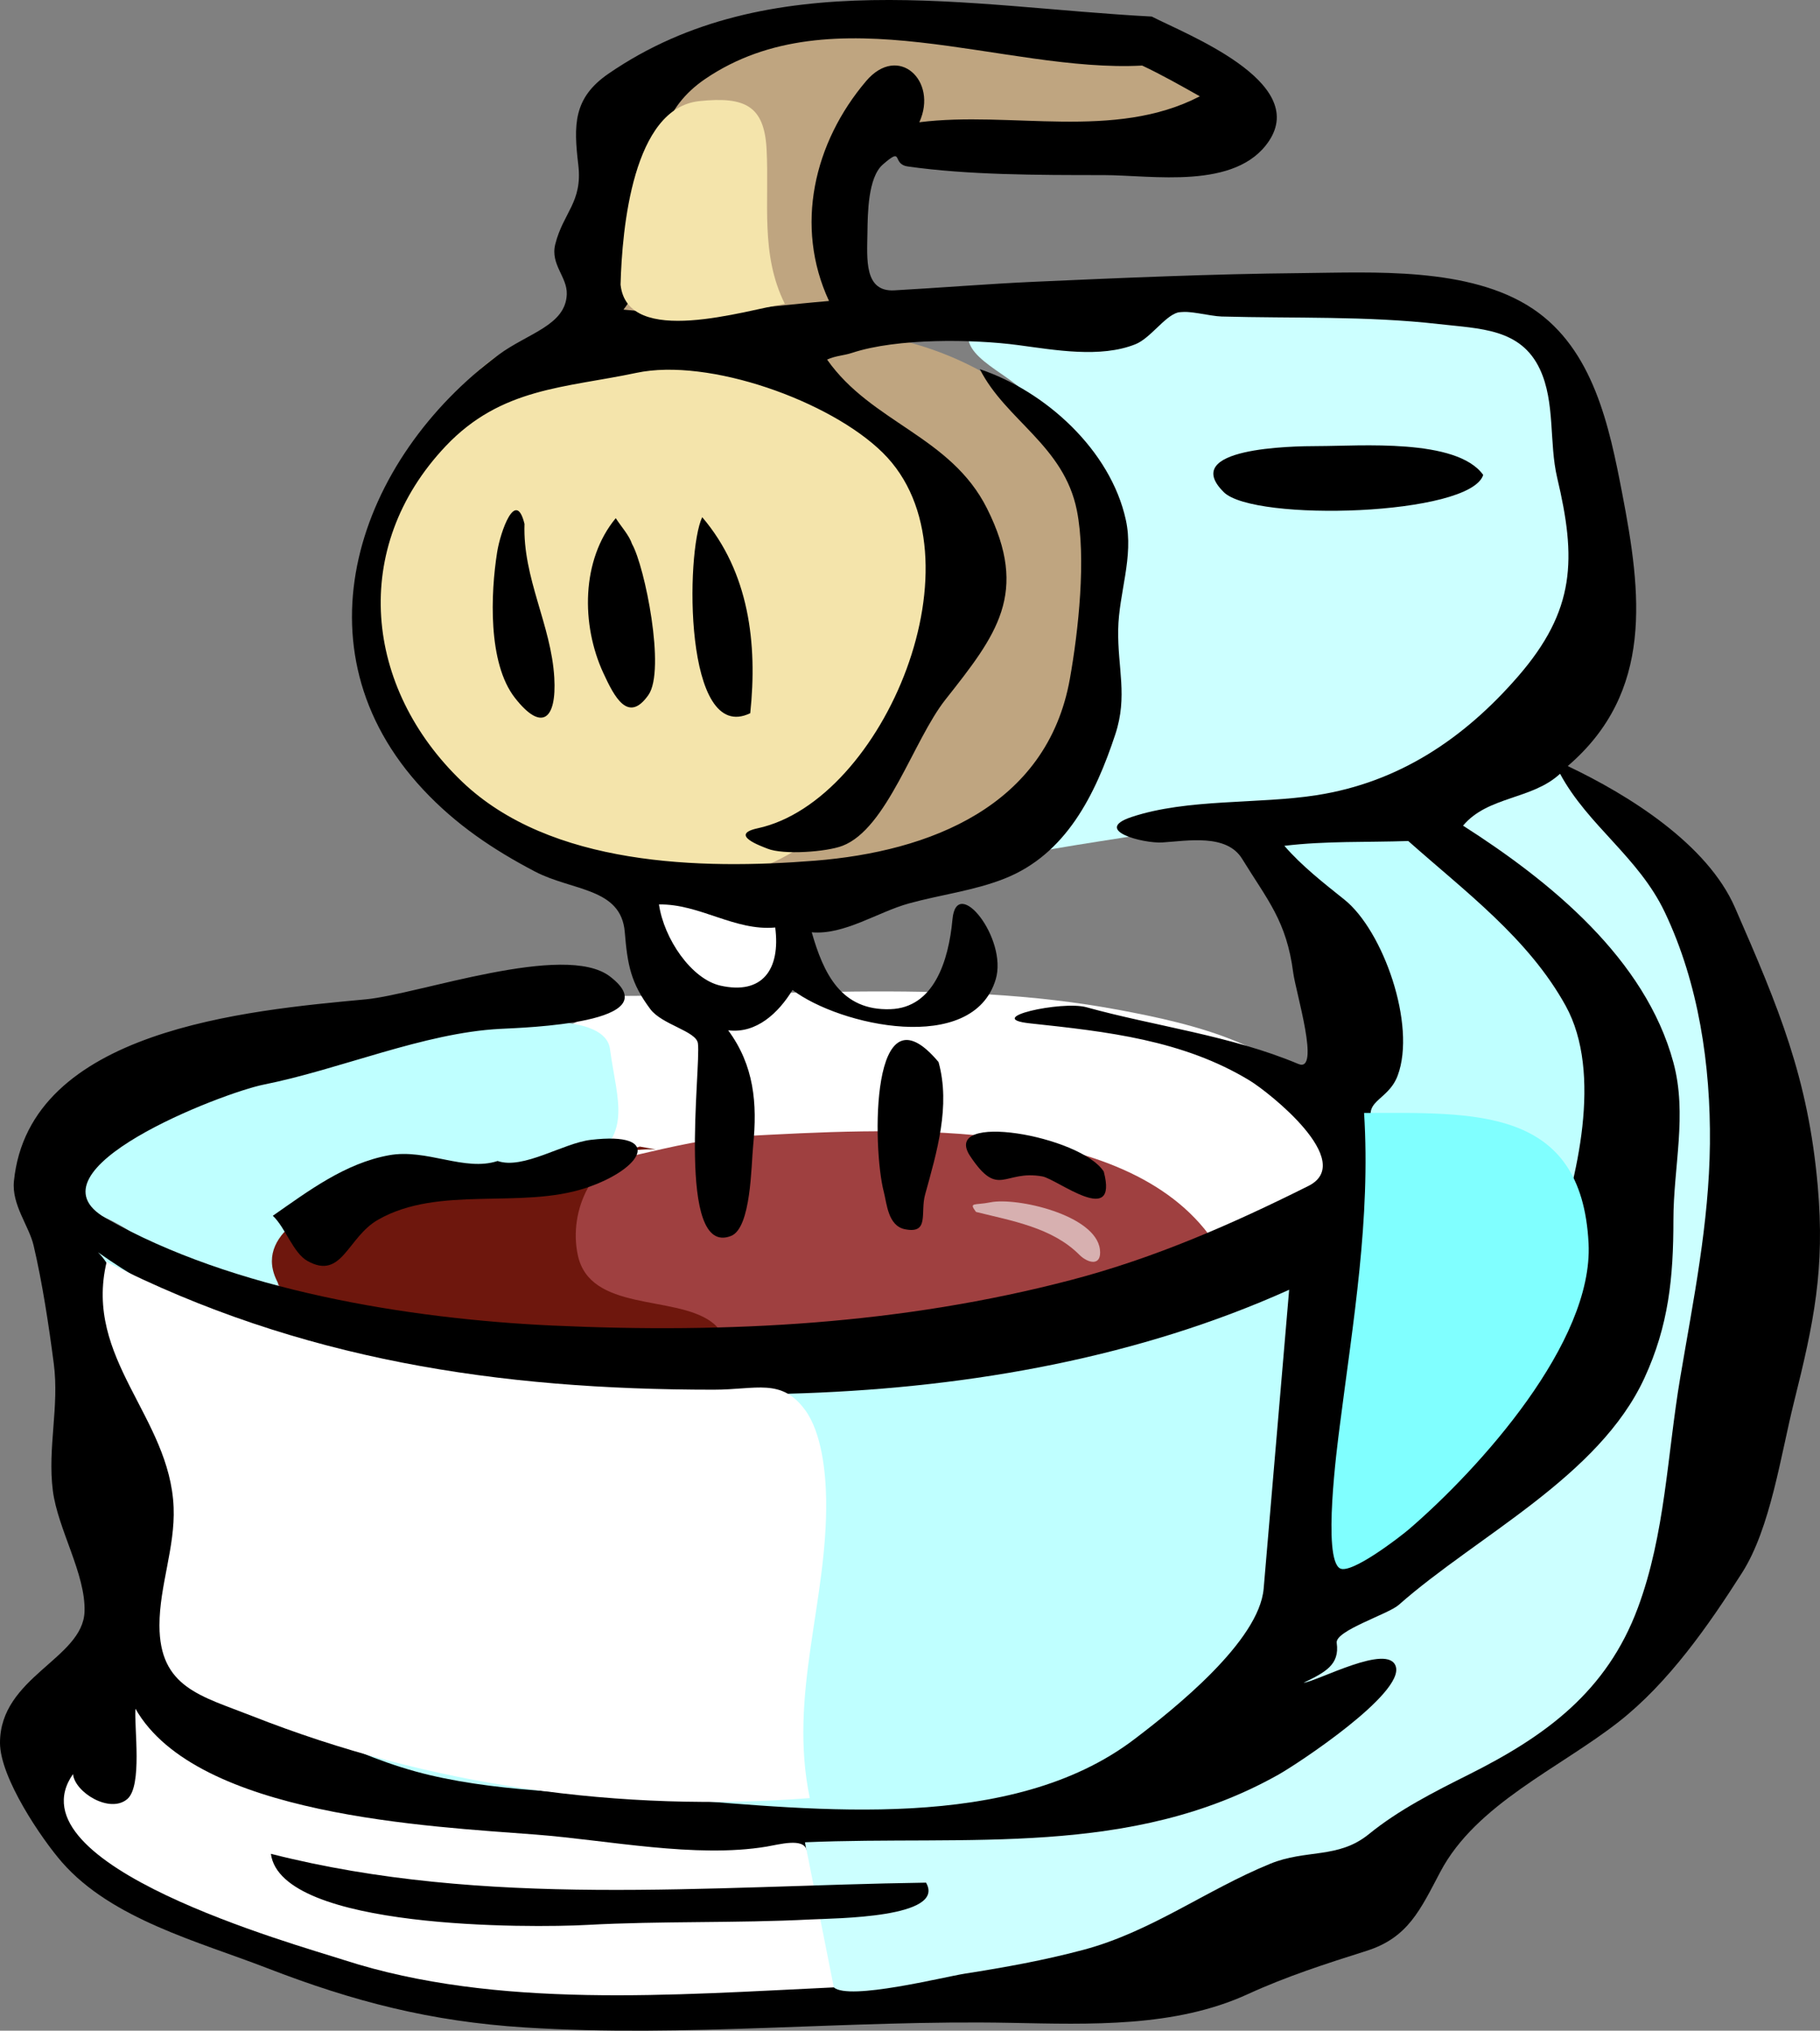<?xml version="1.0" encoding="UTF-8" standalone="no"?>
<!-- Generator: Adobe Illustrator 12.0.0, SVG Export Plug-In . SVG Version: 6.00 Build 51448)  --><svg height="409.118" id="Layer_1" inkscape:version="0.42" sodipodi:docbase="F:\openclip\svg da inviare\02" sodipodi:docname="mix cucina.svg" sodipodi:version="0.32" space="preserve" style="overflow:visible;enable-background:new 0 0 366.781 409.118;" version="1.1" viewBox="0 0 366.781 409.118" width="366.781" xmlns="http://www.w3.org/2000/svg" xmlns:cc="http://web.resource.org/cc/" xmlns:dc="http://purl.org/dc/elements/1.1/" xmlns:inkscape="http://www.inkscape.org/namespaces/inkscape" xmlns:rdf="http://www.w3.org/1999/02/22-rdf-syntax-ns#" xmlns:sodipodi="http://inkscape.sourceforge.net/DTD/sodipodi-0.dtd" xmlns:svg="http://www.w3.org/2000/svg">
  <rect x="0" y="0" width="366.781" height="409.118" fill="#808080" stroke="none"/>
  <defs id="defs58"></defs>
  <sodipodi:namedview bordercolor="#666666" borderopacity="1.0" id="base" inkscape:current-layer="Layer_1" inkscape:cx="183.38998" inkscape:cy="204.55899" inkscape:pageopacity="0.0" inkscape:pageshadow="2" inkscape:window-height="712" inkscape:window-width="1024" inkscape:window-x="-4" inkscape:window-y="-4" inkscape:zoom="1.3736837" pagecolor="#ffffff"/>
  <path d="M 118.672,200.606 C 154.171,201.117 190.588,196.887 225.729,203.51 C 239.586,206.122 261.325,210.74 267.546,225.58 C 273.697,240.253 253.493,253.255 241.024,254.812 C 233.155,255.794 230.4,247.564 224.153,244.33 C 216.097,240.16 208.266,236.402 199.143,235.245 C 181.122,232.96 163.193,234.691 145.098,234.97 C 133.002,235.156 113.279,237.285 110.541,222.676 C 109.857,219.029 109.474,211.948 111.509,208.738 C 112.98,206.417 116.713,206.648 118.189,204.187 C 118.906,202.991 118.838,201.95 118.672,200.606" id="path5" style="fill:#ffffff"/>
  <path d="M 23.231,244.553 C 18.264,245.886 16.654,242.982 17.23,238.358 C 18.318,229.609 37.289,222.212 44.342,218.891 C 55.209,213.775 121.044,197.12 122.932,211.353 C 124.332,221.907 127.909,229.237 116.931,234.874 C 105.846,240.565 92.78,240.341 81.212,244.553 C 71.005,248.27 61.312,262.911 51.302,261.782 C 40.208,260.53 29.856,248.4 19.359,244.553 C 20.65,244.553 21.94,244.553 23.231,244.553" id="path7" style="fill:#bfffff"/>
  <path d="M 243.539,248.62 C 225.031,224.238 177.695,227.476 150.227,228.87 C 135.449,229.62 120.541,236.036 106.089,236.036 C 94.005,236.036 83.325,236.399 71.672,240.279 C 65.678,242.275 58.12,246.737 56.421,253.257 C 53.278,265.314 64.172,262.978 73.889,264.58 C 91.29,267.45 109.082,268.582 126.674,269.469 C 159.958,271.149 196.376,268.633 227.977,257.298 C 233.128,255.45 243.435,254.548 243.539,248.62" id="path9" style="fill:#9f4040"/>
  <path d="M 128.932,231 C 119.481,233.428 114.504,243.809 116.446,252.878 C 118.886,264.272 135.788,260.901 143.259,266.235 C 151.293,271.97 128.483,270.555 126.241,270.647 C 113.496,271.168 101.066,272.808 88.276,272.276 C 78.654,271.876 59.983,267.731 55.561,257.523 C 51.377,247.864 65.322,242.128 72.984,240.099 C 82.602,237.552 92.311,239.867 102.023,238.744 C 112.394,237.545 121.55,231.097 132.223,231.582 C 131.126,231.388 130.029,231.195 128.932,231" id="path11" style="fill:#6e170d"/>
  <path d="M 140.547,74.19 C 127.797,74.033 108.963,66.793 98.022,75.911 C 84.285,87.359 77.628,105.825 77.312,123.292 C 76.596,162.827 114.733,185.14 150.615,183.569 C 181.647,182.211 223.311,165.507 227.279,129.944 C 231.203,94.771 202.33,68.207 169.007,66.834 C 155.97,66.297 142.931,68.837 130.289,71.674 C 133.708,72.513 137.127,73.352 140.547,74.19" id="path13" style="fill:#bfa580;fill-opacity:1"/>
  <path d="M 159.907,75.353 C 145.854,73.054 131.034,68.512 116.931,67.415 C 100.662,66.15 91.756,78.213 84.213,90.841 C 68.408,117.303 70.925,152.865 100.523,169.136 C 115.315,177.268 134.169,181.436 150.695,175.791 C 166.406,170.424 174.008,159.987 181.203,145.433 C 187.369,132.96 193.974,119.808 190.013,105.554 C 185.459,89.167 173.263,78.642 156.231,76.708 C 157.455,76.256 158.681,75.804 159.907,75.353" id="path15" style="fill:#f4e4ab;fill-opacity:1"/>
  <path d="M 196.109,65.091 C 222.189,64.635 248.22,61.412 274.286,61.412 C 281.209,61.412 288.119,61.432 295.036,61.802 C 304.035,62.282 304.863,61.611 309.168,68.964 C 314.899,78.754 318.312,89.896 320.214,101.009 C 330.618,161.775 243.177,164.504 205.209,172.343 C 216.958,153.148 223.534,132.473 221.19,109.819 C 219.931,97.656 214.326,88.176 206.534,79.124 C 202.911,74.914 191.766,71.134 196.109,65.091" id="path17" style="fill:#ccffff"/>
  <path d="M 232.118,3.335 C 238.929,6.865 263.744,16.393 255.736,28.405 C 249.095,38.365 232.163,35.277 222.386,35.277 C 209.025,35.277 195.056,35.259 182.945,33.536 C 179.589,33.058 182.231,29.387 177.912,33.148 C 174.913,35.759 174.868,43.003 174.813,46.893 C 174.739,52.153 174.106,58.839 180.235,58.498 C 189.661,57.975 199.067,57.187 208.499,56.767 C 226.357,55.97 244.245,55.191 262.124,55.026 C 276.638,54.892 296.153,53.706 308.876,62.187 C 321.112,70.344 324.319,85.887 326.92,99.409 C 330.763,119.394 333.381,139.381 315.942,154.337 C 328.308,160.212 344.064,170.067 349.64,182.832 C 358.489,203.087 364.4,217.156 366.324,238.935 C 367.803,255.687 365.548,266.447 361.522,282.54 C 358.877,293.115 356.817,307.853 351.079,316.858 C 344.311,327.48 336.274,339.016 326.209,346.899 C 314.223,356.285 297.516,363.436 290.292,377.067 C 286.233,384.724 283.805,390.375 275.385,393.038 C 267.248,395.612 259.243,398.186 251.477,401.751 C 236.78,408.496 219.775,407.846 203.581,407.538 C 170.932,406.917 138.306,410.551 105.723,408.466 C 86.813,407.256 71.338,403.285 53.811,396.502 C 40.066,391.183 22.537,386.665 12.497,375.187 C 8.426,370.531 0,358.168 0,351.125 C 0,337.84 16.705,334.189 17.036,324.7 C 17.3,317.13 11.627,308.041 10.648,300.307 C 9.557,291.696 11.966,283.418 10.842,274.754 C 9.844,267.059 8.536,258.444 6.777,250.94 C 5.846,246.969 2.331,242.732 2.808,237.972 C 5.867,207.428 49.822,203.569 73.704,201.338 C 84.206,200.357 113.807,189.722 122.933,196.734 C 135.238,206.189 105.661,207.028 100.766,207.285 C 85.391,208.089 68.552,215.436 53.143,218.514 C 44.789,220.183 4.41,235.759 21.338,245.432 C 46.782,259.972 82.412,265.727 111.419,267.059 C 146.734,268.68 181.685,266.842 215.99,257.84 C 232.701,253.454 248.271,246.639 263.677,238.934 C 273.449,234.047 255.722,220.058 251.874,217.714 C 238.396,209.508 222.98,207.821 207.583,206.177 C 197.792,205.131 214,201.554 218.954,202.928 C 232.717,206.747 248.03,208.624 261.642,214.35 C 266.193,216.265 261.13,199.876 260.621,195.966 C 259.26,185.517 255.464,181.389 250.318,173.017 C 247.183,167.918 239.308,169.411 234.25,169.726 C 230.383,169.967 220.033,167.263 228.054,164.597 C 239.324,160.85 253.569,162.044 265.361,160.201 C 281.893,157.618 295.006,148.836 305.88,136.333 C 317.59,122.869 317.667,112.505 313.817,96.257 C 312.156,89.249 313.455,81.03 310.333,74.383 C 306.468,66.154 298.323,66.247 289.909,65.284 C 275.439,63.628 260.718,64.168 246.18,63.766 C 243.782,63.7 239.268,62.405 237.347,62.96 C 234.673,63.733 231.844,68.135 228.83,69.348 C 221.791,72.182 212.511,70.503 205.254,69.535 C 196.078,68.31 180.794,68.096 171.72,71.089 C 170.002,71.656 168.395,71.655 166.685,72.446 C 175.632,85.198 191.618,87.861 198.918,102.452 C 207.451,119.505 200.852,127.88 190.519,140.962 C 184.073,149.124 178.776,166.953 169.784,170.403 C 166.545,171.646 157.861,172.263 154.684,170.983 C 153.483,170.499 146.758,168.155 152.705,166.87 C 178.102,161.38 198.909,111.962 177.916,91.223 C 167.339,80.774 142.825,72.026 128.247,75.119 C 113.906,78.162 101.038,78.041 89.831,89.869 C 70.438,110.337 73.435,138.614 93.079,157.44 C 110.882,174.503 141.208,175.238 164.264,173.4 C 187.256,171.567 211.011,162.509 215.608,136.769 C 217.336,127.098 218.932,112.407 217.021,102.839 C 214.408,89.755 202.694,84.686 197.468,74.382 C 210.639,78.786 223.814,90.65 226.894,104.775 C 228.52,112.232 225.471,119.416 225.346,126.845 C 225.215,134.649 227.304,140.248 224.764,147.948 C 220.745,160.13 214.831,172.08 202.5,176.987 C 196.29,179.458 189.552,180.245 183.142,182.02 C 176.873,183.755 170.129,188.407 163.589,187.828 C 165.95,196.085 169.475,203.666 179.464,203.315 C 188.143,203.01 191.168,193.738 191.95,185.213 C 192.784,176.123 203.129,189.083 200.662,197.315 C 196.072,212.635 169.213,206.664 159.717,199.443 C 156.917,204.027 152.468,208.29 146.746,207.572 C 151.97,214.653 152.645,222.276 151.781,230.804 C 151.381,234.751 151.394,247.393 147.327,249.001 C 136.176,253.41 141.328,214.949 140.648,210.187 C 140.297,207.728 133.414,206.45 131.066,203.314 C 127.129,198.056 126.456,194.422 125.909,187.775 C 125.172,178.812 115.321,179.532 107.786,175.576 C 99.289,171.116 91.869,166.118 85.281,159.077 C 58.672,130.639 72.178,92.412 100.479,71.478 C 106.363,67.125 114.005,65.566 114.223,59.28 C 114.344,55.777 110.88,53.295 111.901,49.214 C 113.498,42.826 117.427,40.738 116.546,33.242 C 115.601,25.21 115.475,19.762 122.634,14.841 C 155.018,-7.421 195.366,1.436 232.118,3.335" id="path19"/>
  <path d="M 230.183,13.209 C 234.161,15.084 237.979,17.254 241.798,19.404 C 224.556,28.351 203.719,22.306 185.269,24.63 C 189.088,16.284 181.022,8.715 174.541,16.342 C 164.042,28.7 160.056,45.55 167.07,60.639 C 152.121,61.893 140.979,63.988 125.642,62.38 C 136.896,47.983 125.162,27.447 142.097,15.919 C 167.886,-1.636 202.361,14.697 230.183,13.209" id="path21" style="fill:#bfa580;fill-opacity:1"/>
  <path d="M 105.701,105.553 C 105.326,116.503 111.085,125.875 111.704,136.528 C 112.194,144.962 109.183,147.531 103.766,140.592 C 98.262,133.543 98.89,119.447 100.185,111.264 C 100.838,107.138 103.93,98.31 105.701,105.553" id="path23"/>
  <path d="M 298.908,95.681 C 296.308,103.917 252.716,105.167 246.637,99.163 C 237.599,90.236 260.16,89.872 265.658,89.872 C 274.01,89.873 293.569,88.241 298.908,95.681" id="path25"/>
  <path d="M 127.384,109.618 C 129.945,114.142 134.179,135.017 130.676,140.013 C 126.591,145.837 123.813,140.411 121.576,135.561 C 117.105,125.866 117.111,112.826 124.093,104.393 C 125.128,106.037 126.773,107.787 127.384,109.618" id="path27"/>
  <path d="M 151.195,143.689 C 137.769,150.153 138.173,111.127 141.515,104.197 C 150.967,115.274 152.677,129.671 151.195,143.689" id="path29"/>
  <path d="M 162.23,371.161 C 194.92,369.749 227.894,374.275 257.671,357.514 C 261.584,355.312 283.004,341.179 281.289,335.738 C 279.786,330.968 265.605,338.688 262.705,339.027 C 267.041,336.919 270.018,335.419 269.384,330.992 C 269.03,328.525 279.755,325.214 281.87,323.346 C 297.731,309.352 322.203,297.557 331.393,277.64 C 336.288,267.035 337.238,257.36 337.238,245.813 C 337.238,235.069 340.073,224.555 337.237,214.063 C 331.579,193.124 312.385,177.545 294.841,166.343 C 299.846,160.374 308.754,161.131 314.395,155.888 C 320.019,166.326 330.209,172.66 335.496,183.766 C 342.342,198.148 344.754,214.628 344.595,230.421 C 344.433,246.478 341.25,261.915 338.595,277.659 C 335.992,293.094 335.59,309.106 330.075,323.927 C 323.794,340.805 311.517,349.748 296.003,357.514 C 289.078,360.98 281.903,364.608 275.869,369.517 C 269.68,374.553 263.254,372.514 255.986,375.487 C 243.01,380.794 232.036,389.175 218.33,392.831 C 210.446,394.934 202.476,396.37 194.424,397.63 C 190.242,398.283 171.13,403.086 168.038,400.397 C 163.801,396.708 163.397,377.037 162.23,371.161" id="path31" style="fill:#ccffff"/>
  <path d="M 168.038,400.395 C 135.988,401.884 100.08,404.83 69.306,394.877 C 59.505,391.707 1.859,375.799 14.714,357.416 C 15.067,361.109 22.149,365.454 25.652,362.451 C 28.734,359.809 27.021,348.048 27.297,344.252 C 39.603,365.877 86.769,367.962 108.026,369.613 C 122.501,370.737 140.212,374.411 154.488,372.032 C 156.985,371.616 162.037,370.177 162.554,372.779 C 164.381,381.985 166.209,391.19 168.038,400.395" id="path33" style="fill:#ffffff"/>
  <path d="M 283.806,169.438 C 295.221,179.586 308.027,189.044 315.528,202.636 C 323.037,216.241 317.799,237.627 313.069,251.385 C 307.936,266.317 303.277,284.521 292.906,296.627 C 289.16,301 280.635,311.02 274.514,311.729 C 270.211,312.227 268.095,311.855 271.127,306.791 C 277.033,296.927 274.195,279.563 275.87,267.978 C 277.316,257.977 282.899,244.407 280.516,234.873 C 279.828,232.118 278.623,229.866 277.225,227.42 C 273.905,221.608 279.651,222.125 281.678,216.676 C 285.461,206.506 278.74,187.487 270.934,181.246 C 266.721,177.878 262.378,174.494 258.834,170.406 C 267.119,169.401 275.474,169.724 283.806,169.438" id="path35" style="fill:#bfffff"/>
  <path d="M 156.229,186.862 C 157.321,195.287 153.666,200.471 145.194,198.574 C 139.322,197.26 133.793,189.097 132.803,182.215 C 141.025,182.084 148.029,187.604 156.229,186.862" id="path37" style="fill:#ffffff"/>
  <path d="M 189.141,213.965 C 191.599,222.815 188.799,232.091 186.43,240.68 C 185.42,244.342 187.364,248.653 182.366,247.651 C 178.936,246.963 178.717,242.427 178.106,240.1 C 175.797,231.3 175.354,197.541 189.141,213.965" id="path39"/>
  <path d="M 100.281,233.905 C 105.436,235.682 113.476,230.305 119.06,229.645 C 133.778,227.905 129.603,235.492 118.092,239.327 C 104.969,243.698 88.471,238.723 76.19,245.736 C 69.984,249.279 68.948,257.962 61.95,254.038 C 59.078,252.428 57.509,247.296 54.981,244.94 C 62.209,239.906 69.534,234.36 78.405,232.744 C 85.998,231.361 93.604,236.099 100.281,233.905" id="path41"/>
  <path d="M 222.438,236.036 C 225.452,247.45 213.027,237.533 210.047,237.005 C 202.246,235.623 201.279,241.558 195.527,232.938 C 189.432,223.799 217.836,228.817 222.438,236.036" id="path43"/>
  <path d="M 61.757,272.237 C 125.231,284.284 199.764,286.86 259.802,259.846 C 258.089,279.915 256.376,299.986 254.663,320.055 C 253.759,330.641 236.674,344.277 228.536,350.448 C 203.794,369.21 164.734,364.662 135.524,362.373 C 119.461,361.115 102.255,361.338 86.536,357.61 C 71.134,353.958 57.201,345.577 43.261,338.409 C 36.232,334.794 33.887,333.538 35.233,325.474 C 36.154,319.956 35.64,314.958 36.007,309.6 C 36.156,307.426 38.019,305.852 37.75,302.631 C 37.366,298.03 34.244,291.952 32.426,287.916 C 29.865,282.228 26.669,276.728 24.973,270.687 C 23.147,264.184 24.904,257.407 19.745,252.294 C 32.525,261.312 47.341,268.146 61.757,272.237" id="path45" style="fill:#bfffff"/>
  <path d="M 186.624,379.293 C 190.723,386.422 168.266,386.457 163.374,386.709 C 148.352,387.482 133.3,386.989 118.284,387.811 C 107.138,388.42 56.622,388.804 54.594,373.487 C 97.845,384.465 142.497,379.932 186.624,379.293" id="path47"/>
  <path d="M 21.489,254.233 C 60.391,273.978 100.458,279.979 143.8,279.979 C 152.434,279.979 157.451,277.562 162.231,284.043 C 165.62,288.639 166.409,296.726 166.49,302.049 C 166.806,322.682 158.845,341.469 163.198,362.256 C 125.029,365.194 86.51,359.788 50.787,345.715 C 40.524,341.672 32.135,340.013 32.135,327.453 C 32.135,319.479 35.308,311.718 34.989,303.698 C 34.26,285.404 16.828,273.766 21.489,254.233" id="path49" style="fill:#ffffff"/>
  <path d="M 274.901,224.225 C 297.088,224.225 318.758,222.877 320.142,250.505 C 321.141,270.456 298.15,295.866 284,308.051 C 282.293,309.522 272.368,317.204 270.061,315.987 C 266.463,314.089 269.498,291.202 269.99,287.359 C 272.693,266.174 276.241,245.648 274.901,224.225" id="path51" style="fill:#80ffff"/>
  <path d="M 125.06,57.348 C 125.363,45.962 127.549,21.776 140.935,20.372 C 150.138,19.407 154.024,21.314 154.487,30.052 C 155.051,40.718 153.186,51.228 158.166,61.219 C 150.405,62.429 126.42,70.167 125.06,57.348" id="path53" style="fill:#f4e4ab;fill-opacity:1"/>
  <path d="M 196.689,244.165 C 203.877,245.955 212.036,247.308 217.502,252.781 C 219.312,254.594 222.088,255.141 221.664,251.716 C 220.803,244.745 204.862,241.164 199.594,242.23 C 196.385,242.878 195.169,242.129 196.689,244.165" id="path55" style="fill:#d7b0b0"/>
</svg>
